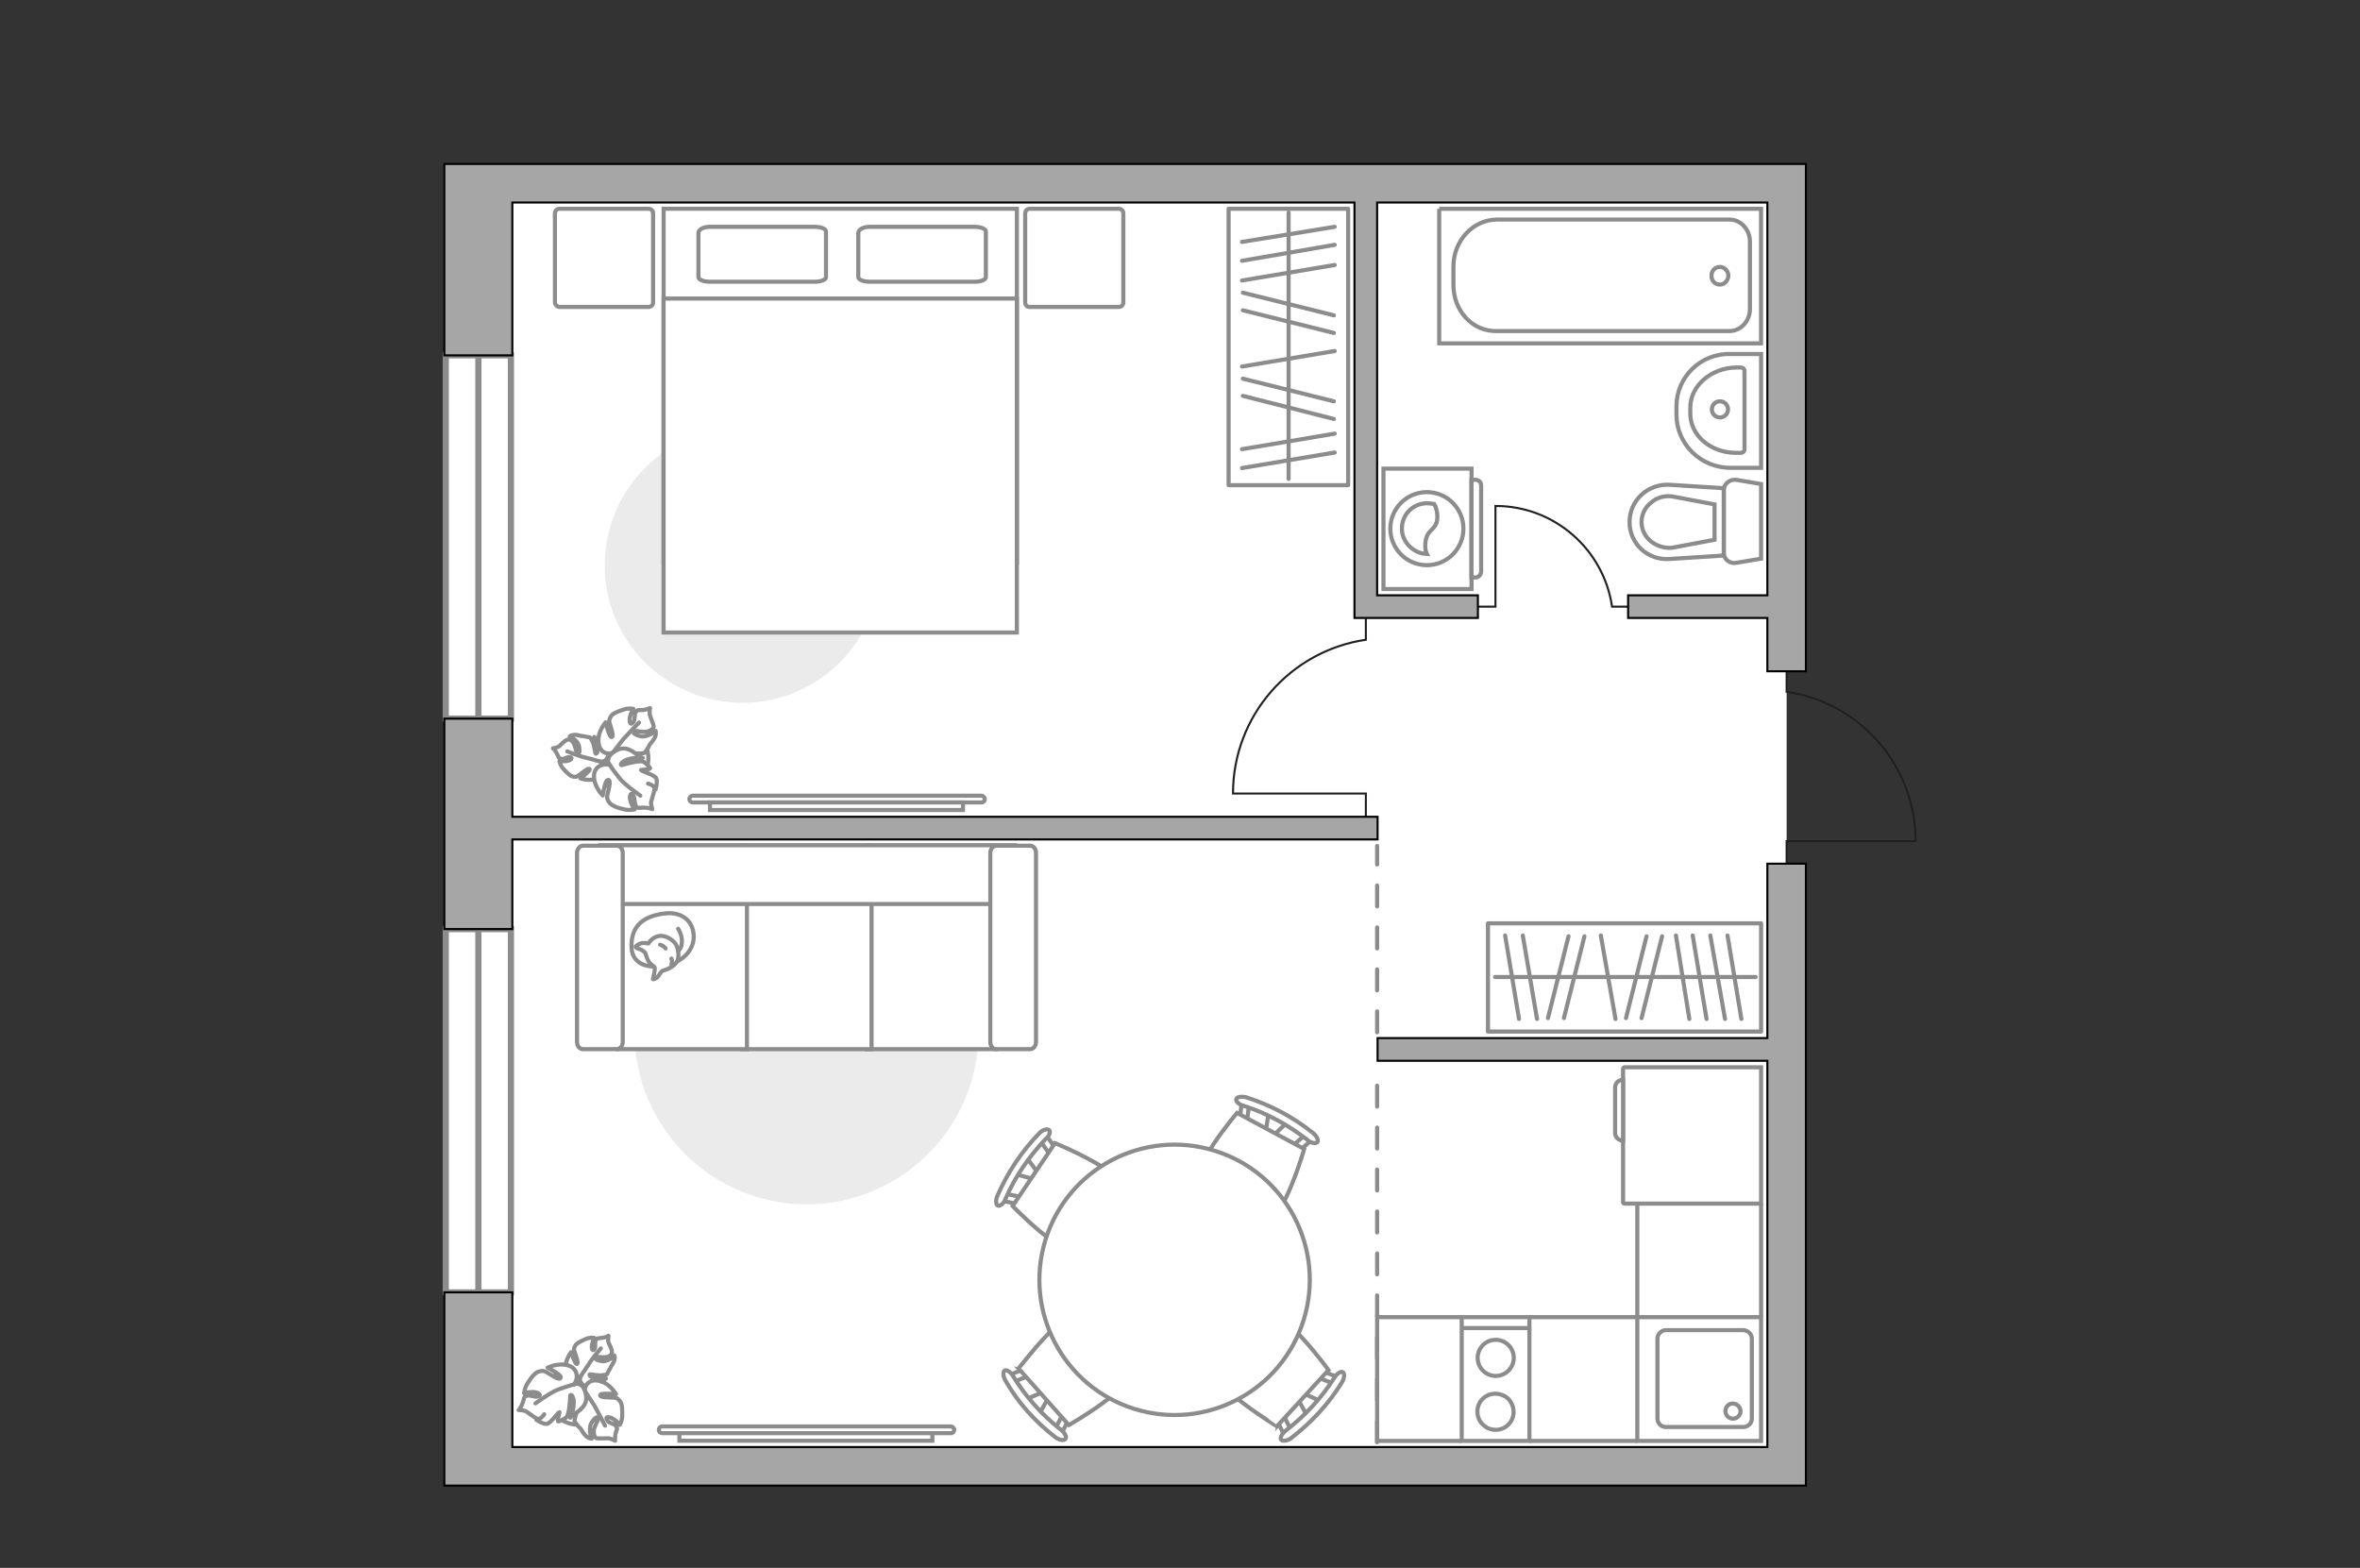 <?xml version="1.0" encoding="utf-8"?>
<!-- Generator: Adobe Illustrator 23.1.0, SVG Export Plug-In . SVG Version: 6.00 Build 0)  -->
<svg version="1.1" id="Слой_1" xmlns="http://www.w3.org/2000/svg" xmlns:xlink="http://www.w3.org/1999/xlink" x="0px" y="0px"
	 viewBox="0 0 575 382" style="enable-background:new 0 0 575 382;" xml:space="preserve">
<rect x="0" y="0" width="575" height="382" fill="#333333" stroke="none"/>
<style type="text/css">
	.st0{fill:#FFFFFF;}
	.st1{fill:#FFFFFF;stroke:#8C8C8C;stroke-width:1.5;stroke-linecap:round;stroke-miterlimit:10;}
	.st2{fill:none;stroke:#8C8C8C;stroke-width:1.5;stroke-linecap:round;stroke-miterlimit:10;}
	.st3{fill:none;stroke:#8C8C8C;stroke-linecap:round;stroke-miterlimit:10;stroke-dasharray:5.111,5.111;}
	.st4{fill:none;stroke:#231F20;stroke-width:0.5;stroke-miterlimit:10;}
	.st5{fill:#A6A6A6;stroke:#000000;stroke-width:0.5;stroke-miterlimit:10;}
	.st6{fill:none;stroke:#8C8C8C;stroke-miterlimit:10;}
	.st7{fill:#FFFFFF;stroke:#8C8C8C;stroke-miterlimit:10;}
	.st8{fill:#EBEBEB;}
	.st9{fill:#FFFFFF;stroke:#8C8C8C;stroke-linecap:round;stroke-linejoin:round;stroke-miterlimit:10;}
	.st10{fill:none;stroke:#8C8C8C;stroke-linecap:round;stroke-linejoin:round;stroke-miterlimit:10;}
	.st11{fill:#FFFFFF;stroke:#8C8C8C;stroke-width:1;stroke-miterlimit:10;}
	.st12{fill:#FFFFFF;fill-opacity:0.1;stroke:#8C8C8C;stroke-miterlimit:10;}
	.st13{fill:none;stroke:#8C8C8C;stroke-width:1.022;stroke-linecap:round;stroke-linejoin:round;stroke-miterlimit:10;}
	.st14{fill:#A6A6A6;stroke:#000000;stroke-width:0.511;stroke-miterlimit:10;}
</style>
<g id="bg_2_">
	<rect x="116.55" y="44.7" class="st0" width="318.75" height="312.04"/>
</g>
<g id="windows_1_">
	<g>
		<rect x="108.61" y="86.58" class="st1" width="15.88" height="88.51"/>
		<line class="st2" x1="116.55" y1="86.58" x2="116.55" y2="175.09"/>
	</g>
	<g>
		<rect x="108.61" y="226.37" class="st1" width="15.88" height="88.51"/>
		<line class="st2" x1="116.55" y1="226.36" x2="116.55" y2="314.87"/>
	</g>
</g>
<g id="plan_1_">
	<line class="st3" x1="335.53" y1="351.39" x2="335.53" y2="259.65"/>
	<line class="st3" x1="335.53" y1="251.51" x2="335.53" y2="206.1"/>
	<path class="st4" d="M435.3,210.43v-5.49h31.43c0-18.48-13.65-33.79-31.43-36.39v-5"/>
	<path class="st4" d="M360.07,147.81h4.29v-24.54c14.43,0,26.38,10.66,28.41,24.54h3.91"/>
	<path class="st4" d="M332.78,199v-5.66h-32.37c0-19.03,14.06-34.8,32.37-37.47v-5.16"/>
	<polygon class="st5" points="440,361.95 440,210.43 430.61,210.43 430.61,252.92 335.64,252.92 335.64,258.45 430.61,258.45 
		430.61,352.56 124.83,352.56 124.83,314.87 108.26,314.87 108.26,361.95 	"/>
	<g>
		<g>
			<rect x="356.14" y="320.91" class="st6" width="16.49" height="30.16"/>
		</g>
		<line class="st6" x1="356.04" y1="323.57" x2="372.63" y2="323.57"/>
		<circle class="st6" cx="364.42" cy="330.83" r="4.4"/>
		<path class="st6" d="M362.37,347.9c3.99,1.84,7.77-2.05,5.93-5.93c-0.41-0.82-1.02-1.53-1.94-1.94c-3.99-1.84-7.77,2.05-5.93,5.93
			C360.84,346.77,361.56,347.39,362.37,347.9z"/>
	</g>
	<g>
		<g>
			<rect x="398.92" y="320.91" class="st6" width="30.16" height="30.16"/>
		</g>
		<path class="st6" d="M424.68,324.08h-18.81c-1.12,0-2.04,1.02-2.04,2.04v19.52c0,1.12,0.92,2.04,2.04,2.04h18.81
			c1.23,0,2.15-0.92,2.15-2.04v-19.52C426.83,325.1,425.91,324.08,424.68,324.08z"/>
		<path class="st6" d="M422.23,341.97c1.02,0,1.84,0.92,1.84,1.84c0,1.02-0.82,1.84-1.84,1.84s-1.84-0.82-1.84-1.84
			C420.39,342.69,421.31,341.87,422.23,341.97z"/>
	</g>
	<g>
		<polyline class="st6" points="350.65,50.87 350.65,83.66 429.07,83.66 429.07,50.87 350.65,50.87 		"/>
		<path class="st6" d="M364.8,80.66h56.59c2.72,0,4.97-2.44,4.97-5.34V58.83c0-2.9-2.25-5.34-4.97-5.34H364.8
			c-5.9,0-10.68,5.15-10.68,11.43v4.5C354.12,75.79,358.8,80.85,364.8,80.66z"/>
		<path class="st6" d="M421.11,67.18c0-1.21-1.03-2.15-2.06-2.15c-1.22,0-2.06,0.94-2.06,2.15s0.84,2.15,2.06,2.15
			C420.17,69.33,421.02,68.39,421.11,67.18z"/>
	</g>
	<g>
		<path id="Vector_134_1_" class="st7" d="M421.58,86.25h7.5v27.73h-7.5c-7.22,0-13.12-5.81-13.12-12.93v-2.06
			C408.46,91.87,414.36,86.06,421.58,86.25z"/>
		<path id="Vector_133_1_" class="st7" d="M422.98,89.54h1.12c0.57,0,0.94,0.37,0.94,0.84v19.11c0,0.47-0.38,0.84-0.94,0.84h-1.12
			c-6.18,0-11.15-4.22-11.15-9.56v-1.5C411.83,94.03,416.89,89.62,422.98,89.54z"/>
		<circle class="st7" cx="419.05" cy="99.74" r="1.97"/>
	</g>
	<g>
		<path id="wc_1_" class="st7" d="M407.24,120.83"/>
		<g id="Group_26_1_">
			<path id="Vector_130_1_" class="st7" d="M422.99,116.9l6.09,1.03v18.18l-6.09,1.03c-1.5,0.28-3-0.85-3-2.44v-15.37
				C419.99,117.92,421.49,116.7,422.99,116.9z"/>
			<path id="Vector_131_1_" class="st7" d="M406.77,118.11l13.21,0.84v16.4l-13.21,0.84c-5.34,0.38-9.74-3.74-9.74-8.99
				S401.44,117.83,406.77,118.11z"/>
			<path id="Vector_132_1_" class="st7" d="M417.74,122.89l-10.49-1.97c-1.96-0.18-3.74,0.38-5.15,1.69
				c-1.4,1.12-2.15,2.9-2.15,4.59c0,1.69,0.74,3.37,2.15,4.59c1.5,1.22,3.28,1.78,5.15,1.69l10.49-1.97V122.89z"/>
		</g>
	</g>
	<g>
		<polygon class="st5" points="108.26,39.95 108.26,86.58 124.83,86.58 124.83,49.34 330.01,49.34 330.01,150.56 360.08,150.56 
			360.08,145.04 335.53,145.04 335.53,49.34 430.61,49.34 430.61,145.04 396.68,145.04 396.68,150.56 430.61,150.56 430.61,163.55 
			440,163.55 440,39.95 		"/>
		<polygon class="st5" points="124.83,204.52 335.64,204.52 335.64,199 124.83,199 124.83,175.09 108.26,175.09 108.26,226.36 
			124.83,226.36 		"/>
	</g>
</g>
<g id="furniture">
	<path id="Vector_2_" class="st8" d="M238.42,251.51c0,23.1-18.81,41.91-41.91,41.91s-41.91-18.81-41.91-41.91
		s18.81-41.91,41.91-41.91C219.72,209.6,238.42,228.31,238.42,251.51z"/>
	<g>
		<path id="Vector_8_1_" class="st7" d="M395.76,260.03h33.32v33.22h-33.32c-0.21,0-0.31-0.21-0.31-0.31v-32.61
			C395.45,260.33,395.55,260.12,395.76,260.03z"/>
		<path id="Vector_9_1_" class="st7" d="M393.51,275.76v-10.73c0-1.12,0.82-1.94,1.94-1.94v14.82
			C394.32,277.91,393.4,276.99,393.51,275.76z"/>
	</g>
	<path id="Vector_1_" class="st8" d="M147.34,137.7c0-18.5,15.03-33.53,33.53-33.53s33.53,15.03,33.53,33.53
		s-14.92,33.53-33.53,33.53C162.36,171.22,147.23,156.1,147.34,137.7z"/>
	<g>
		<rect x="299.34" y="50.86" class="st9" width="29.13" height="67.35"/>
		<line class="st10" x1="302.61" y1="89.3" x2="325.2" y2="85.52"/>
		<line class="st10" x1="302.61" y1="114.04" x2="325.2" y2="110.25"/>
		<line class="st10" x1="302.61" y1="109.44" x2="325.2" y2="105.65"/>
		<line class="st10" x1="302.61" y1="68.34" x2="325.2" y2="64.56"/>
		<line class="st10" x1="302.61" y1="63.54" x2="325.2" y2="59.65"/>
		<line class="st10" x1="302.61" y1="58.94" x2="325.2" y2="55.26"/>
		<line class="st10" x1="302.82" y1="75.6" x2="325" y2="81.12"/>
		<line class="st10" x1="302.82" y1="71.31" x2="325" y2="76.83"/>
		<line class="st10" x1="302.82" y1="96.45" x2="325" y2="102.08"/>
		<line class="st10" x1="302.82" y1="92.26" x2="325" y2="97.78"/>
		<line class="st10" x1="313.96" y1="116.67" x2="313.96" y2="51.78"/>
	</g>
	<g>
		<rect x="362.53" y="224.96" class="st9" width="66.55" height="26.37"/>
		<line class="st10" x1="420.29" y1="248.26" x2="416.71" y2="227.92"/>
		<line class="st10" x1="424.28" y1="248.26" x2="420.9" y2="227.92"/>
		<line class="st10" x1="393.61" y1="248.26" x2="390.03" y2="227.92"/>
		<line class="st10" x1="415.79" y1="248.26" x2="412.42" y2="227.92"/>
		<line class="st10" x1="411.6" y1="248.26" x2="408.33" y2="227.92"/>
		<line class="st10" x1="374.49" y1="248.26" x2="371.02" y2="227.92"/>
		<line class="st10" x1="370.1" y1="248.26" x2="366.72" y2="227.92"/>
		<line class="st10" x1="381.04" y1="248.05" x2="386.04" y2="228.12"/>
		<line class="st10" x1="377.15" y1="248.05" x2="382.16" y2="228.12"/>
		<line class="st10" x1="399.95" y1="248.05" x2="404.96" y2="228.12"/>
		<line class="st10" x1="396.16" y1="248.05" x2="401.17" y2="228.12"/>
		<line class="st10" x1="427.75" y1="238.04" x2="364.27" y2="238.04"/>
	</g>
	<g>
		<g id="Group_2_8_">
			<g id="Group_3_8_">
				<path id="Vector_10_8_" class="st7" d="M247.43,286.07l5.21,1.43l0.72-1.12l-3.27-4.4L247.43,286.07z"/>
			</g>
			<g id="Group_4_8_">
				<path id="Vector_11_8_" class="st7" d="M248.86,292.61c0.2-0.51,0.1-0.92-0.31-1.02l-4.4-0.92c-0.31-0.1-0.82,0.2-1.02,0.72
					s-0.1,0.92,0.31,1.02l4.4,0.92c0.2,0.1,0.72,0,0.92-0.41C248.86,292.92,248.86,292.82,248.86,292.61z"/>
			</g>
			<g id="Group_5_8_">
				<path id="Vector_12_8_" class="st7" d="M257.14,279.73l-2.56-3.58c-0.31-0.31-0.72-0.31-1.12,0.1
					c-0.41,0.41-0.51,1.02-0.31,1.33l2.56,3.58c0.31,0.31,0.72,0.31,1.12-0.1c0-0.1,0-0.1,0.1-0.2
					C257.24,280.45,257.24,279.84,257.14,279.73z"/>
			</g>
			<path id="Vector_13_8_" class="st7" d="M257.04,278.51l-10.32,15.33c0,0,12.57,13.08,17.89,12.06
				c4.6-0.92,11.14-10.84,10.32-15.33C273.91,285.36,257.04,278.51,257.04,278.51z"/>
			<path id="Vector_14_8_" class="st7" d="M255.61,275.34c-0.41-0.41-1.53-0.1-2.35,0.72c-4.29,4.4-7.77,9.61-10.22,15.23
				c-0.51,1.12-0.41,2.25,0.1,2.45c0.51,0.2,1.43-0.51,1.84-1.64c2.35-5.42,5.72-10.32,9.81-14.62
				C255.71,276.77,256.02,275.65,255.61,275.34z"/>
		</g>
		<g id="Group_2_7_">
			<g id="Group_3_7_">
				<path id="Vector_10_7_" class="st7" d="M321.75,341.37l-5.01-2.25l-0.92,1.02l2.66,4.8L321.75,341.37z"/>
			</g>
			<g id="Group_4_7_">
				<path id="Vector_11_7_" class="st7" d="M321.23,334.63c-0.2,0.51-0.2,0.92,0.2,1.12l4.19,1.64c0.31,0.2,0.82,0,1.12-0.51
					c0.2-0.51,0.2-0.92-0.2-1.12l-4.19-1.64c-0.31-0.1-0.72,0-1.02,0.31C321.34,334.53,321.23,334.53,321.23,334.63z"/>
			</g>
			<g id="Group_5_7_">
				<path id="Vector_12_7_" class="st7" d="M311.22,346.28l2.04,4.09c0.2,0.41,0.72,0.41,1.12,0.1c0.51-0.41,0.72-0.92,0.51-1.33
					l-2.04-4.09c-0.2-0.41-0.72-0.41-1.12-0.1c-0.1,0.1-0.1,0.1-0.2,0.2C311.22,345.57,311.11,345.97,311.22,346.28z"/>
			</g>
			<path id="Vector_13_7_" class="st7" d="M311.11,347.51l12.57-13.7c0,0-10.63-14.82-16.05-14.62c-4.6,0.31-12.68,9.1-12.47,13.7
				C295.47,338.21,311.11,347.41,311.11,347.51z"/>
			<path id="Vector_14_7_" class="st7" d="M312.14,350.78c0.31,0.41,1.53,0.31,2.45-0.41c4.91-3.78,9.2-8.38,12.37-13.6
				c0.61-1.02,0.72-2.15,0.2-2.45c-0.41-0.31-1.43,0.31-2.04,1.33c-3.17,5.01-7.26,9.4-11.96,12.98
				C312.24,349.45,311.83,350.37,312.14,350.78z"/>
		</g>
		<g id="Group_2_6_">
			<g id="Group_3_6_">
				<path id="Vector_10_6_" class="st7" d="M309.07,271.25l-0.82,5.42l1.33,0.61l3.99-3.78L309.07,271.25z"/>
			</g>
			<g id="Group_4_6_">
				<path id="Vector_11_6_" class="st7" d="M302.83,273.29c0.51,0.2,0.92,0,1.02-0.41l0.61-4.5c0.1-0.31-0.31-0.72-0.82-0.92
					s-0.92,0-1.02,0.41l-0.51,4.5c-0.1,0.31,0.1,0.72,0.51,0.92C302.63,273.29,302.73,273.4,302.83,273.29z"/>
			</g>
			<g id="Group_5_6_">
				<path id="Vector_12_6_" class="st7" d="M316.74,280.25l3.37-2.96c0.31-0.2,0.2-0.72-0.2-1.02c-0.51-0.41-1.12-0.51-1.43-0.2
					l-3.37,2.96c-0.31,0.2-0.2,0.72,0.2,1.02c0.1,0,0.1,0.1,0.2,0.1C315.82,280.45,316.33,280.45,316.74,280.25z"/>
			</g>
			<path id="Vector_13_6_" class="st7" d="M317.76,279.94l-16.36-8.79c0,0-11.86,13.9-10.22,19.12c1.43,4.4,11.96,10.12,16.36,8.79
				C312.75,297.52,317.76,279.94,317.76,279.94z"/>
			<path id="Vector_14_6_" class="st7" d="M320.93,278.3c0.41-0.41-0.1-1.53-1.02-2.25c-4.8-3.88-10.43-6.85-16.25-8.69
				c-1.12-0.31-2.35-0.1-2.45,0.41c-0.2,0.51,0.61,1.33,1.74,1.64c5.62,1.74,10.94,4.7,15.54,8.28
				C319.39,278.51,320.52,278.71,320.93,278.3z"/>
		</g>
		<g id="Group_2_5_">
			<g id="Group_3_5_">
				<path id="Vector_10_5_" class="st7" d="M253.15,344.65l2.66-4.8l-0.92-1.02l-5.01,2.15L253.15,344.65z"/>
			</g>
			<g id="Group_4_5_">
				<path id="Vector_11_5_" class="st7" d="M259.9,344.85c-0.51-0.41-0.92-0.41-1.12,0l-2.04,3.99c-0.2,0.2,0,0.82,0.41,1.12
					c0.51,0.41,0.92,0.41,1.12,0l2.04-3.99c0.2-0.2,0.1-0.72-0.2-1.02C260.11,344.85,260,344.85,259.9,344.85z"/>
			</g>
			<g id="Group_5_5_">
				<path id="Vector_12_5_" class="st7" d="M249.47,333.61l-4.19,1.64c-0.41,0.2-0.51,0.61-0.2,1.12c0.2,0.51,0.72,0.72,1.12,0.61
					l4.19-1.64c0.41-0.2,0.51-0.61,0.2-1.12c-0.1-0.1-0.1-0.1-0.2-0.2C250.09,333.61,249.68,333.5,249.47,333.61z"/>
			</g>
			<path id="Vector_13_5_" class="st7" d="M248.15,333.4l12.27,13.8c0,0,15.95-9,16.25-14.41c0.31-4.6-7.67-13.49-12.27-13.8
				C259.08,318.68,248.35,333.4,248.15,333.4z"/>
			<path id="Vector_14_5_" class="st7" d="M244.77,333.91c-0.41,0.31-0.41,1.43,0.2,2.45c3.07,5.42,7.26,10.02,12.16,13.8
				c0.92,0.72,2.15,0.92,2.45,0.41c0.41-0.41-0.1-1.43-1.02-2.15c-4.7-3.68-8.69-8.18-11.76-13.19
				C246.31,334.32,245.18,333.61,244.77,333.91z"/>
		</g>
		<g>
			
				<ellipse transform="matrix(0.298 -0.955 0.955 0.298 -97.062 492.052)" class="st11" cx="286.09" cy="312.03" rx="32.92" ry="32.92"/>
		</g>
	</g>
	<g>
		<path class="st7" d="M168.79,195.51c-0.41,0-0.82-0.31-0.82-0.82c0-0.41,0.31-0.82,0.82-0.82h70.33c0.41,0,0.82,0.41,0.82,0.82
			s-0.31,0.82-0.82,0.82H168.79z"/>
		<rect x="172.98" y="195.51" class="st7" width="61.64" height="1.84"/>
	</g>
	<g>
		<path class="st7" d="M161.34,349.18c-0.41,0-0.82-0.31-0.82-0.82c0-0.41,0.31-0.82,0.82-0.82h70.33c0.41,0,0.82,0.41,0.82,0.82
			s-0.31,0.82-0.82,0.82H161.34z"/>
		<rect x="165.53" y="349.18" class="st7" width="61.64" height="1.84"/>
	</g>
	<g>
		<g>
			<path class="st7" d="M358.53,114.18v29.33h-21.46v-29.33C337.07,114.18,358.53,114.18,358.53,114.18z"/>
			<path class="st12" d="M360.87,118.3v20.99c0,0.66-0.57,1.41-1.41,1.41h-0.94v-23.8h0.94C360.3,116.9,360.86,117.46,360.87,118.3z
				"/>
		</g>
		<g>
			<circle class="st7" cx="347.65" cy="128.8" r="8.9"/>
			<path class="st7" d="M350.18,126.35c-0.18,3-2.71,2.44-2.9,6.09c-0.1,1.22,0.09,1.97,0.37,2.53c-3.19-0.09-6.09-2.81-6.09-6.18
				c0-3.46,2.71-6.18,6.18-6.18c0.47,0,1.03,0.1,1.69,0.19C349.9,123.55,350.28,124.86,350.18,126.35z"/>
		</g>
	</g>
	<g>
		<path id="Vector_54_1_" class="st7" d="M242.6,255.62h-31.48v-49.58h31.48V255.62L242.6,255.62z"/>
		<path id="Vector_55_1_" class="st7" d="M212.35,255.62h-31.48v-49.58h31.48V255.62z"/>
		<path id="Vector_56_1_" class="st7" d="M181.99,255.62h-31.48v-49.58h31.48V255.62z"/>
		<path id="Vector_57_1_" class="st7" d="M146.21,220.25v-14.31h101l-2.96,14.31H146.21z"/>
		<path id="Vector_58_1_" class="st7" d="M242.71,206.04h8.28c0.82,0,1.43,0.82,1.43,1.74v46.1c0,1.02-0.72,1.74-1.43,1.74h-8.28
			c-0.82,0-1.43-0.82-1.43-1.74v-46.1C241.27,206.86,241.99,206.04,242.71,206.04z"/>
		<path id="Vector_59_1_" class="st7" d="M142.02,206.04h8.28c0.82,0,1.43,0.82,1.43,1.74v46.1c0,1.02-0.72,1.74-1.43,1.74h-8.28
			c-0.82,0-1.43-0.82-1.43-1.74v-46.1C140.59,206.86,141.3,206.04,142.02,206.04z"/>
		<g>
			<path class="st9" d="M168.9,229.45c0.72-3.78-1.74-7.67-7.26-6.85c-5.42,0.72-7.97,3.48-7.77,8.28s5.42,4.6,5.42,4.6
				C164.51,235.48,168.08,233.03,168.9,229.45z"/>
			<path class="st9" d="M159.5,235.69c0.2,0.41-0.41,2.86-0.41,2.86s0,0.2,0.72-0.2c0.82-0.41,1.02-1.74,1.94-1.94
				s2.45-1.02,3.07-1.94c0.72-1.02,0.51-2.76,0.1-3.88c-0.31-1.12-2.35-2.76-4.19-2.56s-2.76,1.84-2.76,1.84s0,0-0.72-0.1
				c-1.43-0.2-2.35,0.82-2.35,0.82s-0.2,0.31,0.82,0.61c1.02,0.31,1.53,1.02,1.53,1.02C158.07,235.38,159.19,235.08,159.5,235.69z"
				/>
			<path class="st9" d="M160.83,230.17c1.02,0.31,1.33,0.92,1.33,0.92"/>
			<path class="st9" d="M163.59,234.97c0.31-0.72,0-1.43,0-1.43"/>
			<path class="st10" d="M165.22,226.28c0,0,1.02,1.53,0.92,3.17c-0.1,1.94-0.92,2.15-0.92,2.15"/>
		</g>
	</g>
	<g>
		<path id="Vector_60_1_" class="st7" d="M134.13,336.91c-1.74,3.68,0,7.87,3.58,9.51c3.68,1.74,7.77,0,9.51-3.58
			c1.74-3.68,0-7.77-3.58-9.51C139.86,331.7,135.57,333.23,134.13,336.91z"/>
		<path class="st9" d="M137.81,333.44c-0.2-2.04,1.33-3.99,1.33-3.99s0.92,2.76,1.33,2.86c0.41,0.1,0.31-0.72-0.2-2.15
			s-0.51-1.53-0.2-2.15c0.31-0.72,1.43-1.23,2.56-1.74c1.13-0.51,2.15-0.31,2.15-0.31s-0.31,0.72-0.51,1.53
			c-0.2,0.82,0,1.84,0.51,1.33c0.51-0.61,0-1.84,0.41-2.35c0.51-0.61,0.51-0.31,1.43-0.51c1.12-0.1,1.64-0.51,1.64-0.51
			s-0.2,1.23,0,1.64s0.82,1.64,0.82,2.15c0.1,0.61-0.2,1.02-1.02,1.33s-2.45-0.1-2.76,0.1s-0.51,0.61,1.12,0.92
			c1.64,0.41,3.27-1.33,3.27-1.33s0.2,0.51,0,1.12c-0.2,0.82-0.92,1.53-0.92,1.84c-0.1,0.1-0.92,1.64-0.92,1.64s-0.1,0.1-1.12,0.2
			c-0.92,0.2-2.96-0.31-3.07-0.2c0,0.1-0.2,0.41,0.82,0.82s3.17,0.2,3.17,0.2s-0.1,0-1.64,1.43c-1.53,1.43-2.86,0.92-3.99,0.1
			c-1.12-0.92-0.61-2.04-0.61-2.04C140.37,335.89,138.43,335.68,137.81,333.44z"/>
		<path class="st10" d="M140.37,338.65c0.1-1.12,0.41-2.35,1.02-3.17c0.41-0.72,1.53-2.25,2.04-3.07c0.82-1.43,2.96-3.88,2.96-3.88"
			/>
		<path class="st9" d="M146.5,336.6c2.15,0.61,3.58,3.07,3.58,3.07s-3.37-0.31-3.78,0.1s0.51,0.72,2.25,0.72
			c1.84,0,1.84,0.2,2.45,0.82c0.61,0.61,0.61,2.04,0.61,3.48s-0.61,2.35-0.61,2.35s-0.61-0.82-1.43-1.33
			c-0.92-0.61-2.15-0.82-1.74,0c0.31,1.02,1.84,0.92,2.25,1.64c0.51,0.82,0.2,0.61-0.1,1.74c-0.2,1.12-0.1,1.84-0.1,1.84
			s-1.12-0.61-1.74-0.61s-2.35,0.1-2.76,0s-0.72-0.72-0.72-1.74s1.12-2.66,1.12-2.96c0-0.41-0.41-0.92-1.53,0.72
			c-1.12,1.53-0.1,4.09-0.1,4.09s-0.82-0.1-1.33-0.61c-0.72-0.61-1.23-1.74-1.43-1.94c-0.41-0.2-1.43-1.74-1.43-1.74
			s0-0.31,0.31-1.43c0.31-1.23,1.74-3.17,1.74-3.27c0,0-0.51-0.41-1.33,0.51c-1.02,1.02-1.74,3.37-1.74,3.37s-0.1-0.1-0.72-2.35
			c-0.61-2.25,0.41-3.48,1.84-4.29c1.53-0.82,2.45,0.2,2.45,0.2C142.31,337.63,143.64,335.58,146.5,336.6z"/>
		<path class="st10" d="M139.55,336.2c1.12,0.51,2.15,1.53,2.86,2.56c0.51,0.82,1.74,2.66,2.35,3.58c0.92,1.64,2.66,5.01,2.66,5.01"
			/>
		<g>
			<path class="st9" d="M130.66,345.91c0,0,1.64,1.12,2.56,1.02s2.76-2.86,3.07-2.86c0.2-0.1-0.61,1.84-0.31,2.25
				c0.31,0.1,1.94-0.92,1.94-0.92s0.31-0.1,0.61-1.43c0.31-1.33,0.41-3.88,0.41-3.99c0.1-0.2,0.51-0.31,0.82,1.12
				c0.2,1.33-0.51,3.99-0.51,3.99s0.1-0.1,2.15-1.64c1.84-1.64,1.64-3.27,0.92-5.01c-0.72-1.64-2.35-1.33-2.35-1.33
				c0.82-1.02,1.02-3.58-1.43-4.4s-5.11,0.51-5.11,0.51s3.17,1.64,3.17,2.25c0.1,0.82-1.02,0.41-2.56-0.61
				c-1.53-1.02-1.74-0.92-2.66-0.72s-1.94,1.43-2.76,2.76c-0.82,1.23-0.92,2.56-0.92,2.56s0.92-0.31,2.04-0.31s2.35,0.61,1.53,1.02
				s-2.15-0.41-2.96-0.1c-0.82,0.31-0.51,0.51-0.92,1.64c-0.41,1.23-1.02,1.84-1.02,1.84s1.53,0,1.94,0.41
				c0.51,0.31,1.94,1.43,2.45,1.64c0.51,0.31,1.23-0.1,1.84-1.02"/>
			<path class="st10" d="M140.27,337.22c-1.43,0.31-3.17,0.92-4.29,1.33c-1.74,0.61-5.52,3.37-5.52,3.37"/>
		</g>
	</g>
	<g>
		<path id="Vector_60_3_" class="st7" d="M150.09,191.98c4.04,0.45,7.44-2.54,7.84-6.45c0.45-4.04-2.51-7.35-6.45-7.84
			c-4.04-0.45-7.35,2.51-7.84,6.45C143.31,188.24,146.15,191.81,150.09,191.98z"/>
		<path class="st9" d="M145.61,189.62c-1.87,0.85-4.2,0.03-4.2,0.03s2.31-1.76,2.28-2.18s-0.78-0.06-1.96,0.88
			c-1.19,0.94-1.28,0.98-1.96,0.88c-0.78-0.06-1.63-0.96-2.47-1.85c-0.85-0.9-0.98-1.93-0.98-1.93s0.78,0.06,1.62-0.01
			c0.84-0.07,1.74-0.6,1.09-0.92c-0.75-0.29-1.74,0.6-2.36,0.37c-0.75-0.29-0.45-0.39-0.94-1.19c-0.46-1.03-1.01-1.38-1.01-1.38
			s1.22-0.2,1.55-0.53c0.32-0.33,1.29-1.3,1.77-1.47c0.54-0.29,1.03-0.14,1.58,0.54s0.7,2.36,0.99,2.58
			c0.3,0.22,0.75,0.29,0.51-1.36c-0.14-1.68-2.31-2.67-2.31-2.67s0.41-0.35,1.07-0.37c0.84-0.07,1.75,0.37,2.04,0.28
			c0.13,0.06,1.85,0.34,1.85,0.34s0.13,0.06,0.56,1c0.49,0.81,0.67,2.91,0.8,2.97c0.1-0.03,0.45,0.07,0.51-1.03
			s-0.83-3.06-0.83-3.06s0.03,0.1,1.89,1.09c1.85,0.99,1.8,2.41,1.38,3.74c-0.51,1.36-1.74,1.24-1.74,1.24
			C147.12,186.41,147.54,188.3,145.61,189.62z"/>
		<path class="st10" d="M149.73,185.51c-1.09,0.27-2.36,0.37-3.33,0.06c-0.81-0.16-2.62-0.73-3.56-0.95
			c-1.62-0.31-4.63-1.55-4.63-1.55"/>
		<path class="st9" d="M145.81,180.37c-0.11-2.23,1.75-4.38,1.75-4.38s0.8,3.29,1.32,3.55c0.53,0.26,0.51-0.71-0.05-2.36
			c-0.6-1.74-0.4-1.81-0.02-2.59c0.38-0.77,1.74-1.24,3.09-1.7c1.36-0.46,2.42-0.18,2.42-0.18s-0.57,0.84-0.79,1.78
			c-0.28,1.07-0.08,2.3,0.56,1.65c0.87-0.62,0.28-2.04,0.83-2.66c0.61-0.75,0.52-0.39,1.68-0.47c1.13-0.16,1.78-0.5,1.78-0.5
			s-0.22,1.27-0.01,1.84c0.2,0.58,0.86,2.19,0.89,2.61s-0.44,0.9-1.42,1.24c-0.96,0.33-2.88-0.21-3.17-0.1
			c-0.39,0.13-0.74,0.68,1.17,1.22c1.81,0.56,3.91-1.23,3.91-1.23s0.17,0.8-0.15,1.46c-0.35,0.88-1.25,1.72-1.38,1.98
			c-0.07,0.45-1.19,1.91-1.19,1.91s-0.29,0.1-1.45,0.17c-1.26,0.1-3.56-0.62-3.65-0.59c0,0-0.22,0.62,0.92,1.09
			c1.3,0.64,3.75,0.55,3.75,0.55s-0.06,0.13-1.99,1.43c-1.93,1.3-3.42,0.73-4.66-0.35c-1.26-1.19-0.6-2.39-0.6-2.39
			C148.13,184,145.77,183.41,145.81,180.37z"/>
		<path class="st10" d="M147.67,187.08c0.12-1.23,0.75-2.53,1.5-3.53c0.61-0.75,1.95-2.5,2.63-3.38c1.25-1.4,3.89-4.13,3.89-4.13"/>
		<g>
			<path class="st9" d="M159.73,192.36c0,0,0.54-1.91,0.15-2.75c-0.4-0.84-3.6-1.69-3.7-1.98c-0.16-0.16,1.94-0.01,2.23-0.44
				c-0.01-0.32-1.5-1.54-1.5-1.54s-0.2-0.25-1.55-0.12s-3.81,0.87-3.9,0.9c-0.23-0.03-0.45-0.39,0.8-1.14
				c1.19-0.62,3.94-0.81,3.94-0.81s-0.13-0.06-2.24-1.5c-2.14-1.21-3.62-0.49-5.04,0.74c-1.32,1.2-0.5,2.65-0.5,2.65
				c-1.23-0.45-3.71,0.19-3.7,2.77c0.02,2.59,2.14,4.67,2.14,4.67s0.53-3.52,1.11-3.73c0.74-0.36,0.72,0.84,0.24,2.61
				c-0.47,1.78-0.31,1.95,0.18,2.74c0.49,0.81,1.98,1.38,3.51,1.72c1.43,0.38,2.72,0.05,2.72,0.05s-0.59-0.77-0.95-1.83
				c-0.37-1.07-0.18-2.42,0.47-1.78s0.31,2.16,0.86,2.84s0.65,0.32,1.85,0.34c1.29-0.01,2.08,0.38,2.08,0.38s-0.49-1.45-0.24-1.97
				c0.13-0.58,0.73-2.3,0.76-2.85c0.13-0.58-0.49-1.13-1.56-1.41"/>
			<path class="st10" d="M148.4,186.08c0.75,1.26,1.89,2.71,2.64,3.64c1.14,1.45,4.97,4.14,4.97,4.14"/>
		</g>
	</g>
	<g>
		<g>
			<path id="Vector_98_2_" class="st7" d="M247.76,137.04h-86.07V50.86h86.07L247.76,137.04L247.76,137.04z"/>
			<path id="Vector_99_2_" class="st7" d="M161.68,154.11h86.07V72.74H171.9h-10.22v10.94V154.11L161.68,154.11z"/>
			<path id="Vector_100_2_" class="st10" d="M211.88,55.26h25.56c1.53,0,2.76,0.51,2.76,1.12v11.14c0,0.61-1.12,1.12-2.76,1.12
				h-25.56c-1.53,0-2.76-0.51-2.76-1.12V56.69C209.22,55.87,210.44,55.26,211.88,55.26z"/>
			<path id="Vector_101_2_" class="st10" d="M172.93,55.26h25.56c1.53,0,2.76,0.51,2.76,1.12v11.14c0,0.61-1.12,1.12-2.76,1.12
				h-25.56c-1.53,0-2.76-0.51-2.76-1.12V56.69C170.27,55.87,171.4,55.26,172.93,55.26z"/>
		</g>
		<path id="Vector_5_4_" class="st9" d="M135.21,73.66V51.99c0-0.61,0.41-1.12,1.12-1.12H158c0.61,0,1.12,0.41,1.12,1.12v21.67
			c0,0.61-0.41,1.12-1.12,1.12h-21.67C135.82,74.78,135.21,74.27,135.21,73.66z"/>
		<path id="Vector_5_3_" class="st9" d="M249.78,73.66V51.99c0-0.61,0.41-1.12,1.12-1.12h21.67c0.61,0,1.12,0.41,1.12,1.12v21.67
			c0,0.61-0.41,1.12-1.12,1.12H250.8C250.19,74.78,249.78,74.27,249.78,73.66z"/>
	</g>
	<line class="st6" x1="398.92" y1="320.91" x2="398.92" y2="293.25"/>
	<line class="st6" x1="429.08" y1="320.91" x2="429.08" y2="293.25"/>
	<line class="st6" x1="398.92" y1="320.91" x2="372.63" y2="320.91"/>
	<line class="st6" x1="398.92" y1="351.07" x2="372.63" y2="351.07"/>
	<polyline class="st6" points="356.14,320.91 335.53,320.91 335.53,351.07 356.14,351.07 	"/>
</g>
<g id="points">
	<path id="h1_1_" class="st13" d="M386.03,190.73"/>
	<path id="k1" class="st13" d="M368.41,290.65"/>
	<path id="s1" class="st14" d="M378.63,100.75"/>
	<path id="r2" class="st13" d="M196.71,323.57"/>
	<path id="r1" class="st13" d="M282.86,156.56"/>
</g>
</svg>
